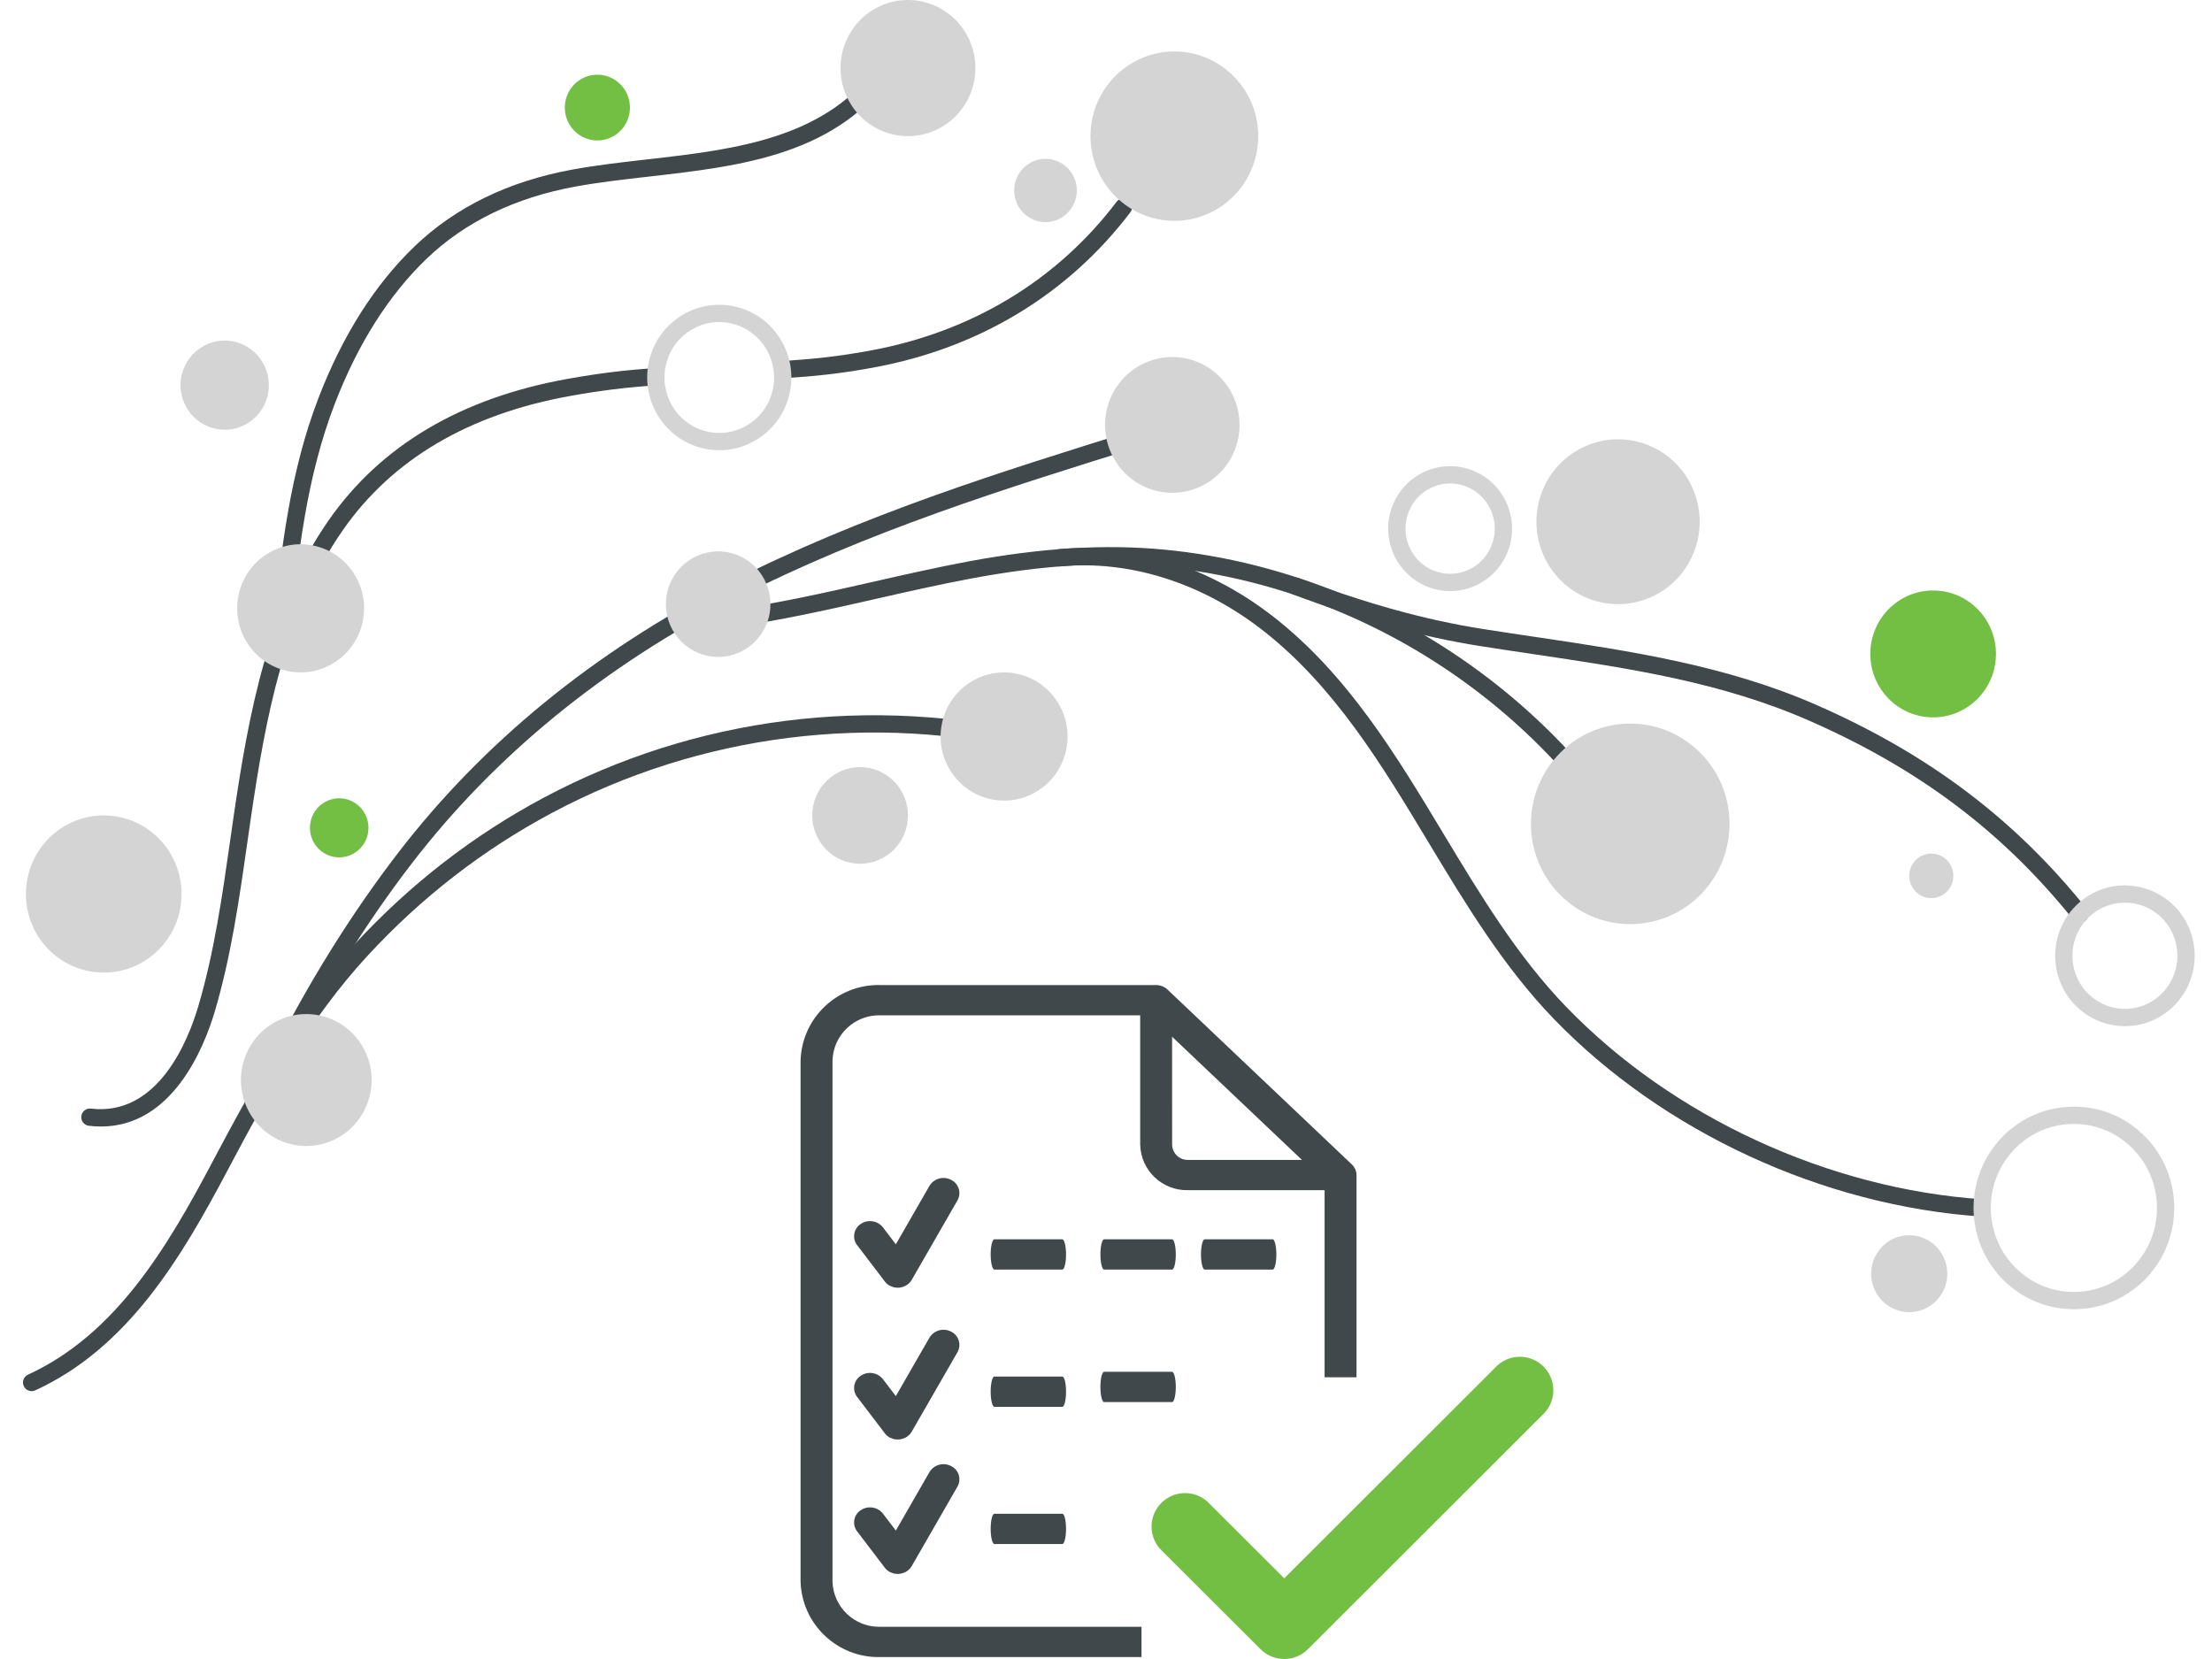 <?xml version="1.0" encoding="utf-8"?>
<!-- Generator: Adobe Illustrator 24.0.1, SVG Export Plug-In . SVG Version: 6.00 Build 0)  -->
<svg version="1.2" baseProfile="tiny" xmlns="http://www.w3.org/2000/svg" xmlns:xlink="http://www.w3.org/1999/xlink" x="0px"
	 y="0px" viewBox="0 0 128 96" xml:space="preserve">
<g id="Error_4xx">
</g>
<g id="Error_5xx">
</g>
<g id="Not_Found">
</g>
<g id="Empty_Folder_-_First_Use">
</g>
<g id="Empty_Folder_-_Tasks_Complete">
	<g id="Task_ICO_1_" transform="translate(13.129 33.496)">
		<g id="Group_707_1_" transform="translate(30.871 22.504)">
			<g id="Group_706_1_">
				<path id="Path_476_1_" fill="#40484B" d="M7.208,18.166c0.041,0.053,0.089,0.101,0.141,0.144l0.013,0.008
					c0.044,0.035,0.091,0.066,0.141,0.092l0.014,0.005c0.047,0.022,0.095,0.04,0.145,0.054c0.022,0.007,0.043,0.018,0.066,0.023
					c0.056,0.012,0.114,0.018,0.171,0.02c0.015,0,0.03,0.005,0.045,0.005l0,0c0.074-0.001,0.147-0.01,0.219-0.027l0.032-0.008
					c0.069-0.018,0.136-0.044,0.2-0.077l0.037-0.021c0.019-0.011,0.038-0.02,0.057-0.033c0.03-0.022,0.059-0.046,0.086-0.072
					c0.013-0.011,0.028-0.021,0.04-0.033c0.052-0.052,0.097-0.109,0.134-0.172c0-0.005,0.007-0.008,0.009-0.012l2.647-4.6
					c0.233-0.409,0.09-0.93-0.319-1.163c-0.016-0.009-0.032-0.018-0.049-0.026c-0.444-0.233-0.993-0.08-1.253,0.349l-1.945,3.381
					l-0.744-0.976c-0.31-0.395-0.874-0.482-1.289-0.2c-0.391,0.257-0.5,0.782-0.244,1.173c0.011,0.017,0.023,0.034,0.036,0.05
					l1.6,2.1L7.208,18.166z"/>
				<path id="Path_477_1_" fill="#40484B" d="M7.208,26.95c0.041,0.053,0.089,0.101,0.141,0.144l0.013,0.008
					c0.044,0.035,0.091,0.066,0.141,0.092l0.014,0.005c0.047,0.022,0.095,0.04,0.145,0.054c0.022,0.007,0.043,0.018,0.066,0.023
					c0.056,0.012,0.114,0.018,0.171,0.02c0.015,0,0.03,0.005,0.045,0.005l0,0c0.074-0.001,0.147-0.01,0.219-0.027l0.032-0.008
					c0.069-0.018,0.136-0.044,0.2-0.077l0.037-0.021c0.019-0.011,0.038-0.02,0.057-0.033c0.03-0.022,0.059-0.046,0.086-0.072
					c0.013-0.011,0.028-0.021,0.04-0.033c0.052-0.052,0.097-0.109,0.134-0.172c0-0.005,0.007-0.008,0.009-0.012l2.647-4.6
					c0.233-0.409,0.09-0.93-0.319-1.163c-0.016-0.009-0.032-0.018-0.049-0.026c-0.444-0.233-0.993-0.08-1.253,0.349l-1.945,3.381
					l-0.744-0.976c-0.31-0.395-0.874-0.482-1.289-0.2c-0.391,0.257-0.5,0.783-0.242,1.174c0.011,0.017,0.022,0.033,0.034,0.049
					l1.6,2.1L7.208,26.95z"/>
				<path id="Path_478_1_" fill="#40484B" d="M7.208,34.728c0.041,0.053,0.089,0.101,0.141,0.144l0.013,0.008
					c0.044,0.035,0.091,0.066,0.141,0.092l0.014,0.005c0.047,0.022,0.095,0.04,0.145,0.054c0.022,0.007,0.043,0.018,0.066,0.023
					c0.056,0.012,0.114,0.018,0.171,0.02c0.015,0,0.03,0.005,0.045,0.005l0,0c0.074-0.001,0.147-0.01,0.219-0.027l0.032-0.008
					c0.069-0.018,0.136-0.044,0.2-0.077l0.037-0.021c0.019-0.011,0.038-0.02,0.057-0.033c0.03-0.022,0.059-0.046,0.086-0.072
					c0.013-0.011,0.028-0.021,0.04-0.033c0.052-0.051,0.097-0.109,0.134-0.172c0,0,0.007-0.008,0.009-0.012l2.647-4.6
					c0.233-0.409,0.09-0.93-0.319-1.163c-0.016-0.009-0.032-0.018-0.049-0.026c-0.444-0.233-0.993-0.08-1.253,0.349l-1.945,3.383
					l-0.744-0.976c-0.31-0.395-0.874-0.482-1.289-0.2c-0.391,0.257-0.5,0.782-0.244,1.173c0.011,0.017,0.023,0.034,0.036,0.05
					l1.6,2.1L7.208,34.728z"/>
				<path id="Path_479_1_" fill="#40484B" d="M25.496,16.59c0,0.484,0.1,0.876,0.215,0.876h3.932c0.119,0,0.215-0.392,0.215-0.876
					s-0.1-0.876-0.215-0.876h-3.932C25.592,15.714,25.496,16.106,25.496,16.59z"/>
				<path id="Path_480_1_" fill="#40484B" d="M13.326,16.59c0,0.484,0.1,0.876,0.215,0.876h3.932c0.118,0,0.215-0.392,0.215-0.876
					s-0.1-0.876-0.215-0.876h-3.932C13.422,15.714,13.326,16.106,13.326,16.59z"/>
				<path id="Path_481_1_" fill="#40484B" d="M17.473,23.656h-3.932c-0.119,0-0.215,0.392-0.215,0.875s0.1,0.876,0.215,0.876h3.932
					c0.118,0,0.215-0.392,0.215-0.876S17.592,23.656,17.473,23.656z"/>
				<path id="Path_482_1_" fill="#40484B" d="M17.473,31.596h-3.932c-0.119,0-0.215,0.392-0.215,0.876
					c0,0.484,0.1,0.875,0.215,0.875h3.932c0.118,0,0.215-0.392,0.215-0.875C17.688,31.989,17.592,31.596,17.473,31.596z"/>
				<path id="Path_483_1_" fill="#40484B" d="M19.677,16.59c0,0.484,0.1,0.876,0.215,0.876h3.932c0.118,0,0.215-0.392,0.215-0.876
					s-0.1-0.876-0.215-0.876h-3.933C19.772,15.714,19.677,16.106,19.677,16.59z"/>
				<path id="Path_484_1_" fill="#40484B" d="M19.677,24.257c0,0.484,0.1,0.876,0.215,0.876h3.932c0.118,0,0.215-0.392,0.215-0.876
					s-0.1-0.875-0.215-0.875h-3.933C19.772,23.382,19.677,23.774,19.677,24.257z"/>
				<path id="Path_485_1_" fill="#40484B" d="M22.055,38.135H6.943c-1.491,0.039-2.731-1.137-2.77-2.628V5.38
					c0.039-1.491,1.279-2.667,2.77-2.628h15.036v7.49c0.039,1.491,1.279,2.667,2.77,2.628h7.9v10.827h1.847v-11.7
					c0-0.057-0.006-0.113-0.018-0.169c-0.006-0.028-0.017-0.054-0.025-0.081c-0.008-0.028-0.017-0.056-0.027-0.083
					c-0.015-0.032-0.033-0.063-0.052-0.093c-0.011-0.019-0.02-0.039-0.033-0.057c-0.035-0.049-0.074-0.095-0.118-0.136L23.555,1.258
					c-0.043-0.041-0.091-0.078-0.141-0.11c-0.022-0.013-0.046-0.023-0.069-0.035s-0.059-0.032-0.09-0.045
					c-0.03-0.011-0.061-0.02-0.092-0.027c-0.026-0.008-0.052-0.017-0.08-0.023c-0.06-0.011-0.12-0.017-0.181-0.017H6.943
					C4.46,0.94,2.396,2.898,2.326,5.38v30.128c0.07,2.482,2.134,4.441,4.617,4.379h15.112V38.135z M23.824,3.991l7.514,7.128h-6.589
					c-0.497,0.013-0.91-0.379-0.923-0.876L23.824,3.991z"/>
			</g>
		</g>
		<g id="Group_709_1_" transform="translate(0 0)">
			<path id="Path_487_1_" fill="#72BF44" d="M73.379,45.657L61.185,57.834L56.742,53.4c-0.796-0.716-2.022-0.65-2.738,0.146
				c-0.66,0.735-0.663,1.848-0.005,2.586l5.816,5.805c0.757,0.756,1.984,0.756,2.74,0l13.561-13.544
				c0.795-0.717,0.859-1.943,0.142-2.738c-0.717-0.795-1.943-0.859-2.738-0.142c-0.05,0.045-0.098,0.093-0.143,0.144H73.379z"/>
		</g>
	</g>
	<g id="organika_5_">
		<g id="vetve_4_">
			<path fill="#40484B" d="M5.843,65.187c-0.227,0-0.459-0.014-0.699-0.043c-0.274-0.032-0.471-0.281-0.438-0.555
				c0.031-0.275,0.286-0.476,0.555-0.438c3.89,0.458,5.633-3.969,6.205-5.894c0.922-3.103,1.392-6.392,1.846-9.571l0.211-1.471
				c0.863-5.896,1.997-12.073,5.481-17.087c3.016-4.342,7.677-7.103,13.853-8.206c1.814-0.324,3.233-0.499,5.06-0.623
				c0.271-0.018,0.513,0.189,0.533,0.465c0.019,0.275-0.189,0.514-0.465,0.533c-1.788,0.121-3.176,0.292-4.952,0.609
				c-5.904,1.055-10.349,3.677-13.208,7.792c-3.359,4.836-4.466,10.883-5.312,16.661l-0.212,1.468
				c-0.459,3.216-0.934,6.541-1.876,9.715C11.814,60.599,9.985,65.187,5.843,65.187z"/>
			<path fill="#40484B" d="M45.294,21.892c-0.261,0-0.48-0.203-0.498-0.467c-0.019-0.275,0.19-0.514,0.466-0.532
				c1.817-0.121,3.165-0.253,5.081-0.604c5.872-1.075,10.808-4.053,14.271-8.613c0.167-0.22,0.48-0.262,0.701-0.095
				c0.22,0.167,0.263,0.48,0.096,0.701c-3.618,4.762-8.767,7.871-14.889,8.991c-1.963,0.359-3.34,0.494-5.194,0.618
				C45.316,21.891,45.305,21.892,45.294,21.892z"/>
			<path fill="#40484B" d="M16.077,61.993c-0.076,0-0.152-0.017-0.224-0.053c-0.247-0.124-0.347-0.425-0.224-0.671
				c2.181-4.351,4.673-8.359,7.406-11.914c4.904-6.375,11.33-11.626,19.099-15.609c7.647-3.922,15.809-6.457,23.701-8.909
				c0.269-0.079,0.545,0.066,0.626,0.329c0.082,0.264-0.065,0.544-0.329,0.626c-7.853,2.439-15.972,4.961-23.541,8.844
				c-7.637,3.916-13.949,9.073-18.763,15.329c-2.695,3.505-5.153,7.459-7.305,11.752C16.436,61.893,16.259,61.993,16.077,61.993z"/>
			<path fill="#40484B" d="M94.131,49.089c-0.163,0-0.324-0.08-0.42-0.229c-3.8-5.878-9.521-10.645-16.11-13.422
				c-3.37-1.421-6.854-2.309-10.354-2.64c-3.357-0.315-6.857-0.103-11.02,0.673c-1.845,0.344-3.711,0.768-5.516,1.178
				c-2.761,0.627-5.616,1.276-8.483,1.661c-0.271,0.03-0.525-0.155-0.562-0.429c-0.037-0.273,0.155-0.525,0.429-0.562
				c2.822-0.379,5.655-1.022,8.395-1.645c1.814-0.412,3.69-0.838,5.554-1.187c4.197-0.782,7.894-1.008,11.297-0.685
				c3.602,0.34,7.185,1.253,10.648,2.713c6.772,2.855,12.654,7.756,16.562,13.801c0.149,0.232,0.083,0.542-0.148,0.691
				C94.319,49.063,94.225,49.089,94.131,49.089z"/>
			<path fill="#40484B" d="M1.83,80.5c-0.189,0-0.37-0.108-0.454-0.291c-0.115-0.251-0.006-0.548,0.245-0.663
				c5.071-2.33,8.044-7.341,10.653-12.274c2.505-4.731,4.854-8.947,8.254-12.638c3.181-3.45,6.859-6.302,10.935-8.475
				c8.786-4.681,18.99-5.971,28.736-3.631c0.269,0.064,0.434,0.334,0.369,0.603c-0.065,0.268-0.324,0.433-0.604,0.37
				c-9.507-2.284-19.463-1.027-28.031,3.542c-3.976,2.119-7.565,4.901-10.67,8.27c-3.318,3.603-5.634,7.76-8.104,12.428
				c-2.69,5.085-5.766,10.255-11.12,12.715C1.971,80.485,1.9,80.5,1.83,80.5z"/>
			<path fill="#40484B" d="M114.701,70.398c-0.012,0-0.023,0-0.034-0.001c-9.176-0.619-18.429-4.894-24.751-11.435
				c-2.926-3.027-5.131-6.69-7.264-10.233c-2.659-4.417-5.408-8.984-9.539-12.221c-3.554-2.785-7.74-4.112-11.782-3.731
				c-0.265,0.025-0.519-0.177-0.545-0.451c-0.025-0.275,0.177-0.519,0.451-0.545c4.305-0.404,8.736,0.996,12.493,3.94
				c4.275,3.351,7.073,7.998,9.779,12.493c2.104,3.495,4.279,7.108,7.125,10.053c6.155,6.368,15.164,10.529,24.099,11.132
				c0.276,0.019,0.484,0.257,0.466,0.532C115.181,70.196,114.962,70.398,114.701,70.398z"/>
			<path fill="#40484B" d="M120.351,53.394c-0.146,0-0.291-0.063-0.39-0.187c-4.062-5.06-8.908-8.712-15.25-11.496
				c-5.12-2.247-10.413-3.032-16.016-3.864c-1.021-0.152-2.043-0.303-3.065-0.465c-3.372-0.531-6.815-1.483-10.834-2.996
				c-0.259-0.097-0.39-0.385-0.292-0.644c0.097-0.258,0.388-0.39,0.644-0.292c3.954,1.488,7.335,2.423,10.639,2.944
				c1.02,0.161,2.038,0.312,3.056,0.463c5.422,0.805,11.027,1.637,16.271,3.937c6.495,2.851,11.46,6.596,15.627,11.785
				c0.173,0.216,0.139,0.53-0.076,0.703C120.572,53.357,120.462,53.394,120.351,53.394z"/>
			<path fill="#40484B" d="M16.263,37.351c-0.017,0-0.033-0.001-0.049-0.002c-0.275-0.026-0.477-0.271-0.45-0.546
				c0.485-5.009,1.022-9.505,2.675-13.798c1.391-3.608,3.261-6.554,5.56-8.757c2.365-2.269,5.434-3.76,9.118-4.435
				c1.388-0.254,2.875-0.423,4.313-0.587c5.192-0.592,10.562-1.204,13.614-5.791c0.152-0.231,0.463-0.293,0.693-0.139
				c0.229,0.153,0.292,0.463,0.139,0.693c-3.311,4.974-8.914,5.612-14.333,6.23c-1.487,0.169-2.893,0.33-4.247,0.577
				c-3.488,0.639-6.384,2.042-8.606,4.173c-2.191,2.101-3.98,4.925-5.317,8.395c-1.607,4.175-2.135,8.6-2.612,13.535
				C16.735,37.157,16.517,37.351,16.263,37.351z"/>
		</g>
		<g id="bobule_4_">
			<path fill="#D4D4D4" d="M57.411,46.262c-1.992-0.386-3.298-2.329-2.916-4.341c0.382-2.012,2.307-3.33,4.299-2.944
				c1.992,0.386,3.298,2.329,2.916,4.341C61.328,45.33,59.403,46.648,57.411,46.262"/>
			<path fill="#D4D4D4" d="M92.147,34.718c-2.476-0.828-3.819-3.526-3-6.026c0.82-2.501,3.492-3.857,5.968-3.029
				c2.476,0.828,3.819,3.526,3,6.027C97.295,34.19,94.623,35.546,92.147,34.718"/>
			<path fill="#D4D4D4" d="M17.012,66.247c-2.05-0.397-3.395-2.397-3.001-4.468c0.393-2.07,2.375-3.427,4.425-3.03
				c2.05,0.397,3.395,2.397,3.001,4.468C21.043,65.288,19.062,66.644,17.012,66.247"/>
			<path fill="#D4D4D4" d="M111.816,51.97c-0.705,0.033-1.302-0.517-1.335-1.228c-0.033-0.711,0.512-1.315,1.217-1.348
				c0.705-0.033,1.302,0.517,1.334,1.229C113.065,51.334,112.521,51.937,111.816,51.97"/>
			<path fill="#D4D4D4" d="M40.988,37.96c-1.641-0.318-2.716-1.918-2.401-3.575c0.315-1.656,1.9-2.741,3.54-2.424
				c1.64,0.318,2.715,1.917,2.401,3.574C44.213,37.192,42.629,38.278,40.988,37.96"/>
			<path fill="#72BF44" d="M111.734,41.509c-2.007-0.072-3.575-1.773-3.504-3.8c0.072-2.026,1.756-3.61,3.763-3.538
				c2.007,0.072,3.575,1.773,3.504,3.8C115.425,39.998,113.741,41.581,111.734,41.509"/>
			<path fill="#D4D4D4" d="M90.456,51.953c-2.341-2.164-2.501-5.834-0.358-8.197c2.143-2.364,5.778-2.526,8.118-0.362
				c2.341,2.164,2.501,5.834,0.358,8.197C96.431,53.955,92.797,54.117,90.456,51.953"/>
			<path fill="#D4D4D4" d="M66.904,28.401c-2.086-0.52-3.359-2.649-2.844-4.755s2.623-3.392,4.709-2.872s3.359,2.649,2.844,4.755
				C71.098,27.635,68.989,28.921,66.904,28.401"/>
			<path fill="#D4D4D4" d="M2.962,55.087c-1.834-1.696-1.96-4.572-0.281-6.425c1.679-1.852,4.528-1.979,6.363-0.283
				c1.834,1.696,1.96,4.572,0.281,6.425C7.646,56.656,4.797,56.783,2.962,55.087"/>
			<path fill="#D4D4D4" d="M83.917,34.205c-0.38,0-0.761-0.062-1.131-0.186c-1.874-0.626-2.895-2.673-2.275-4.564
				c0.303-0.921,0.943-1.667,1.805-2.1c0.852-0.429,1.821-0.499,2.725-0.195c1.875,0.626,2.896,2.673,2.276,4.563
				c-0.303,0.921-0.943,1.667-1.805,2.1C85.007,34.077,84.463,34.205,83.917,34.205z M83.91,27.976
				c-0.394,0-0.784,0.092-1.146,0.274c-0.621,0.312-1.084,0.851-1.302,1.518c-0.449,1.37,0.287,2.852,1.641,3.304l0,0
				c0.65,0.217,1.346,0.167,1.96-0.141c0.622-0.312,1.085-0.851,1.303-1.518c0.449-1.369-0.287-2.851-1.642-3.304
				C84.457,28.02,84.182,27.976,83.91,27.976z"/>
			<path fill="#D4D4D4" d="M120.003,75.76c-1.456,0-2.839-0.542-3.919-1.54l0,0c-2.359-2.181-2.522-5.895-0.361-8.277
				c1.048-1.156,2.479-1.831,4.031-1.899c1.564-0.07,3.035,0.478,4.18,1.535c2.358,2.182,2.521,5.894,0.361,8.276
				c-1.048,1.156-2.48,1.831-4.032,1.899C120.175,75.758,120.088,75.76,120.003,75.76z M120.012,65.038
				c-0.071,0-0.143,0.001-0.215,0.004c-1.283,0.057-2.467,0.615-3.335,1.572c-1.793,1.979-1.658,5.061,0.3,6.871h0.001
				c0.947,0.875,2.163,1.329,3.455,1.27c1.283-0.057,2.468-0.615,3.336-1.572c1.793-1.978,1.658-5.06-0.301-6.87
				C122.36,65.486,121.216,65.038,120.012,65.038z"/>
			<path fill="#D4D4D4" d="M122.957,59.38c-1.012,0-1.974-0.377-2.724-1.071l0,0c-1.641-1.516-1.754-4.096-0.252-5.751
				c0.729-0.804,1.724-1.273,2.804-1.321c1.065-0.034,2.11,0.33,2.905,1.066c1.641,1.517,1.753,4.097,0.251,5.752
				c-0.729,0.804-1.724,1.273-2.803,1.321C123.078,59.378,123.017,59.38,122.957,59.38z M122.965,52.232
				c-0.046,0-0.091,0.001-0.137,0.003c-0.811,0.036-1.559,0.389-2.107,0.994c-1.135,1.25-1.05,3.199,0.189,4.345h0.001
				c0.598,0.554,1.386,0.841,2.182,0.803c0.811-0.036,1.559-0.389,2.107-0.994c1.135-1.251,1.05-3.2-0.189-4.346
				C124.448,52.516,123.725,52.232,122.965,52.232z"/>
			<path fill="#D4D4D4" d="M16.473,38.79c-1.963-0.514-3.141-2.538-2.631-4.52c0.51-1.982,2.514-3.172,4.477-2.657
				c1.963,0.514,3.141,2.538,2.631,4.52C20.44,38.115,18.435,39.305,16.473,38.79"/>
			<path fill="#D4D4D4" d="M41.628,26.054c-0.352,0-0.706-0.045-1.056-0.137l0,0c-2.225-0.583-3.565-2.884-2.988-5.129
				c0.281-1.094,0.97-2.01,1.938-2.579c0.958-0.563,2.077-0.717,3.149-0.437c2.225,0.583,3.565,2.884,2.988,5.128
				c-0.281,1.093-0.969,2.009-1.937,2.579C43.077,25.859,42.357,26.054,41.628,26.054z M40.826,24.95
				c0.812,0.213,1.663,0.096,2.391-0.332c0.737-0.434,1.261-1.132,1.475-1.966c0.44-1.713-0.579-3.468-2.273-3.912
				c-0.814-0.215-1.663-0.096-2.39,0.331c-0.736,0.434-1.261,1.132-1.476,1.966C38.112,22.75,39.131,24.506,40.826,24.95
				L40.826,24.95z"/>
			<path fill="#D4D4D4" d="M13.644,19.79c-1.366-0.358-2.762,0.47-3.116,1.85c-0.355,1.379,0.466,2.788,1.832,3.146
				c1.366,0.358,2.761-0.47,3.116-1.849C15.83,21.557,15.01,20.148,13.644,19.79"/>
			<path fill="#D4D4D4" d="M67.36,12.741c-2.659-0.333-4.549-2.779-4.22-5.465c0.329-2.685,2.752-4.593,5.412-4.261
				c2.659,0.333,4.549,2.779,4.22,5.465C72.443,11.166,70.02,13.074,67.36,12.741"/>
			<path fill="#D4D4D4" d="M54.517,7.335c-1.857,1.102-4.248,0.476-5.34-1.4c-1.092-1.875-0.471-4.289,1.386-5.391
				c1.858-1.103,4.248-0.476,5.34,1.4C56.994,3.819,56.374,6.233,54.517,7.335"/>
			<path fill="#72BF44" d="M34.095,8.067c-1.007-0.264-1.612-1.303-1.351-2.32s1.29-1.628,2.298-1.364
				c1.007,0.264,1.612,1.303,1.351,2.32C36.131,7.72,35.103,8.331,34.095,8.067"/>
			<path fill="#D4D4D4" d="M49.482,49.967c-1.521-0.161-2.625-1.537-2.466-3.073c0.16-1.536,1.522-2.65,3.044-2.489
				c1.521,0.161,2.625,1.537,2.465,3.073C52.365,49.013,51.003,50.128,49.482,49.967"/>
			<path fill="#72BF44" d="M19.31,49.582c-0.918-0.178-1.52-1.074-1.344-2.001c0.176-0.927,1.063-1.535,1.982-1.357
				c0.918,0.178,1.52,1.073,1.344,2.001C21.115,49.152,20.228,49.759,19.31,49.582"/>
			<path fill="#D4D4D4" d="M60.251,12.835c-0.992-0.138-1.685-1.062-1.548-2.063c0.137-1.002,1.052-1.701,2.044-1.563
				c0.992,0.138,1.684,1.062,1.547,2.064C62.157,12.274,61.243,12.974,60.251,12.835"/>
			<path fill="#D4D4D4" d="M110.582,75.926c-1.216,0.057-2.247-0.892-2.303-2.119c-0.056-1.228,0.884-2.269,2.099-2.326
				c1.216-0.057,2.246,0.892,2.302,2.12C112.737,74.828,111.798,75.869,110.582,75.926"/>
		</g>
	</g>
</g>
<g id="Not_Configured">
</g>
<g id="Not_Configured_2">
</g>
<g id="Not_Configured_v3">
</g>
<g id="Wait_for_Select">
</g>
<g id="Empty_Workflow">
</g>
<g id="No_data_for_chart_x29_">
</g>
<g id="no_data_for_chart_2">
</g>
<g id="Waiting_for_Select_2">
</g>
<g id="No_preview">
</g>
<g id="Waiting_for_Select_3">
</g>
<g id="_x5F_labels_x5F_">
</g>
</svg>
